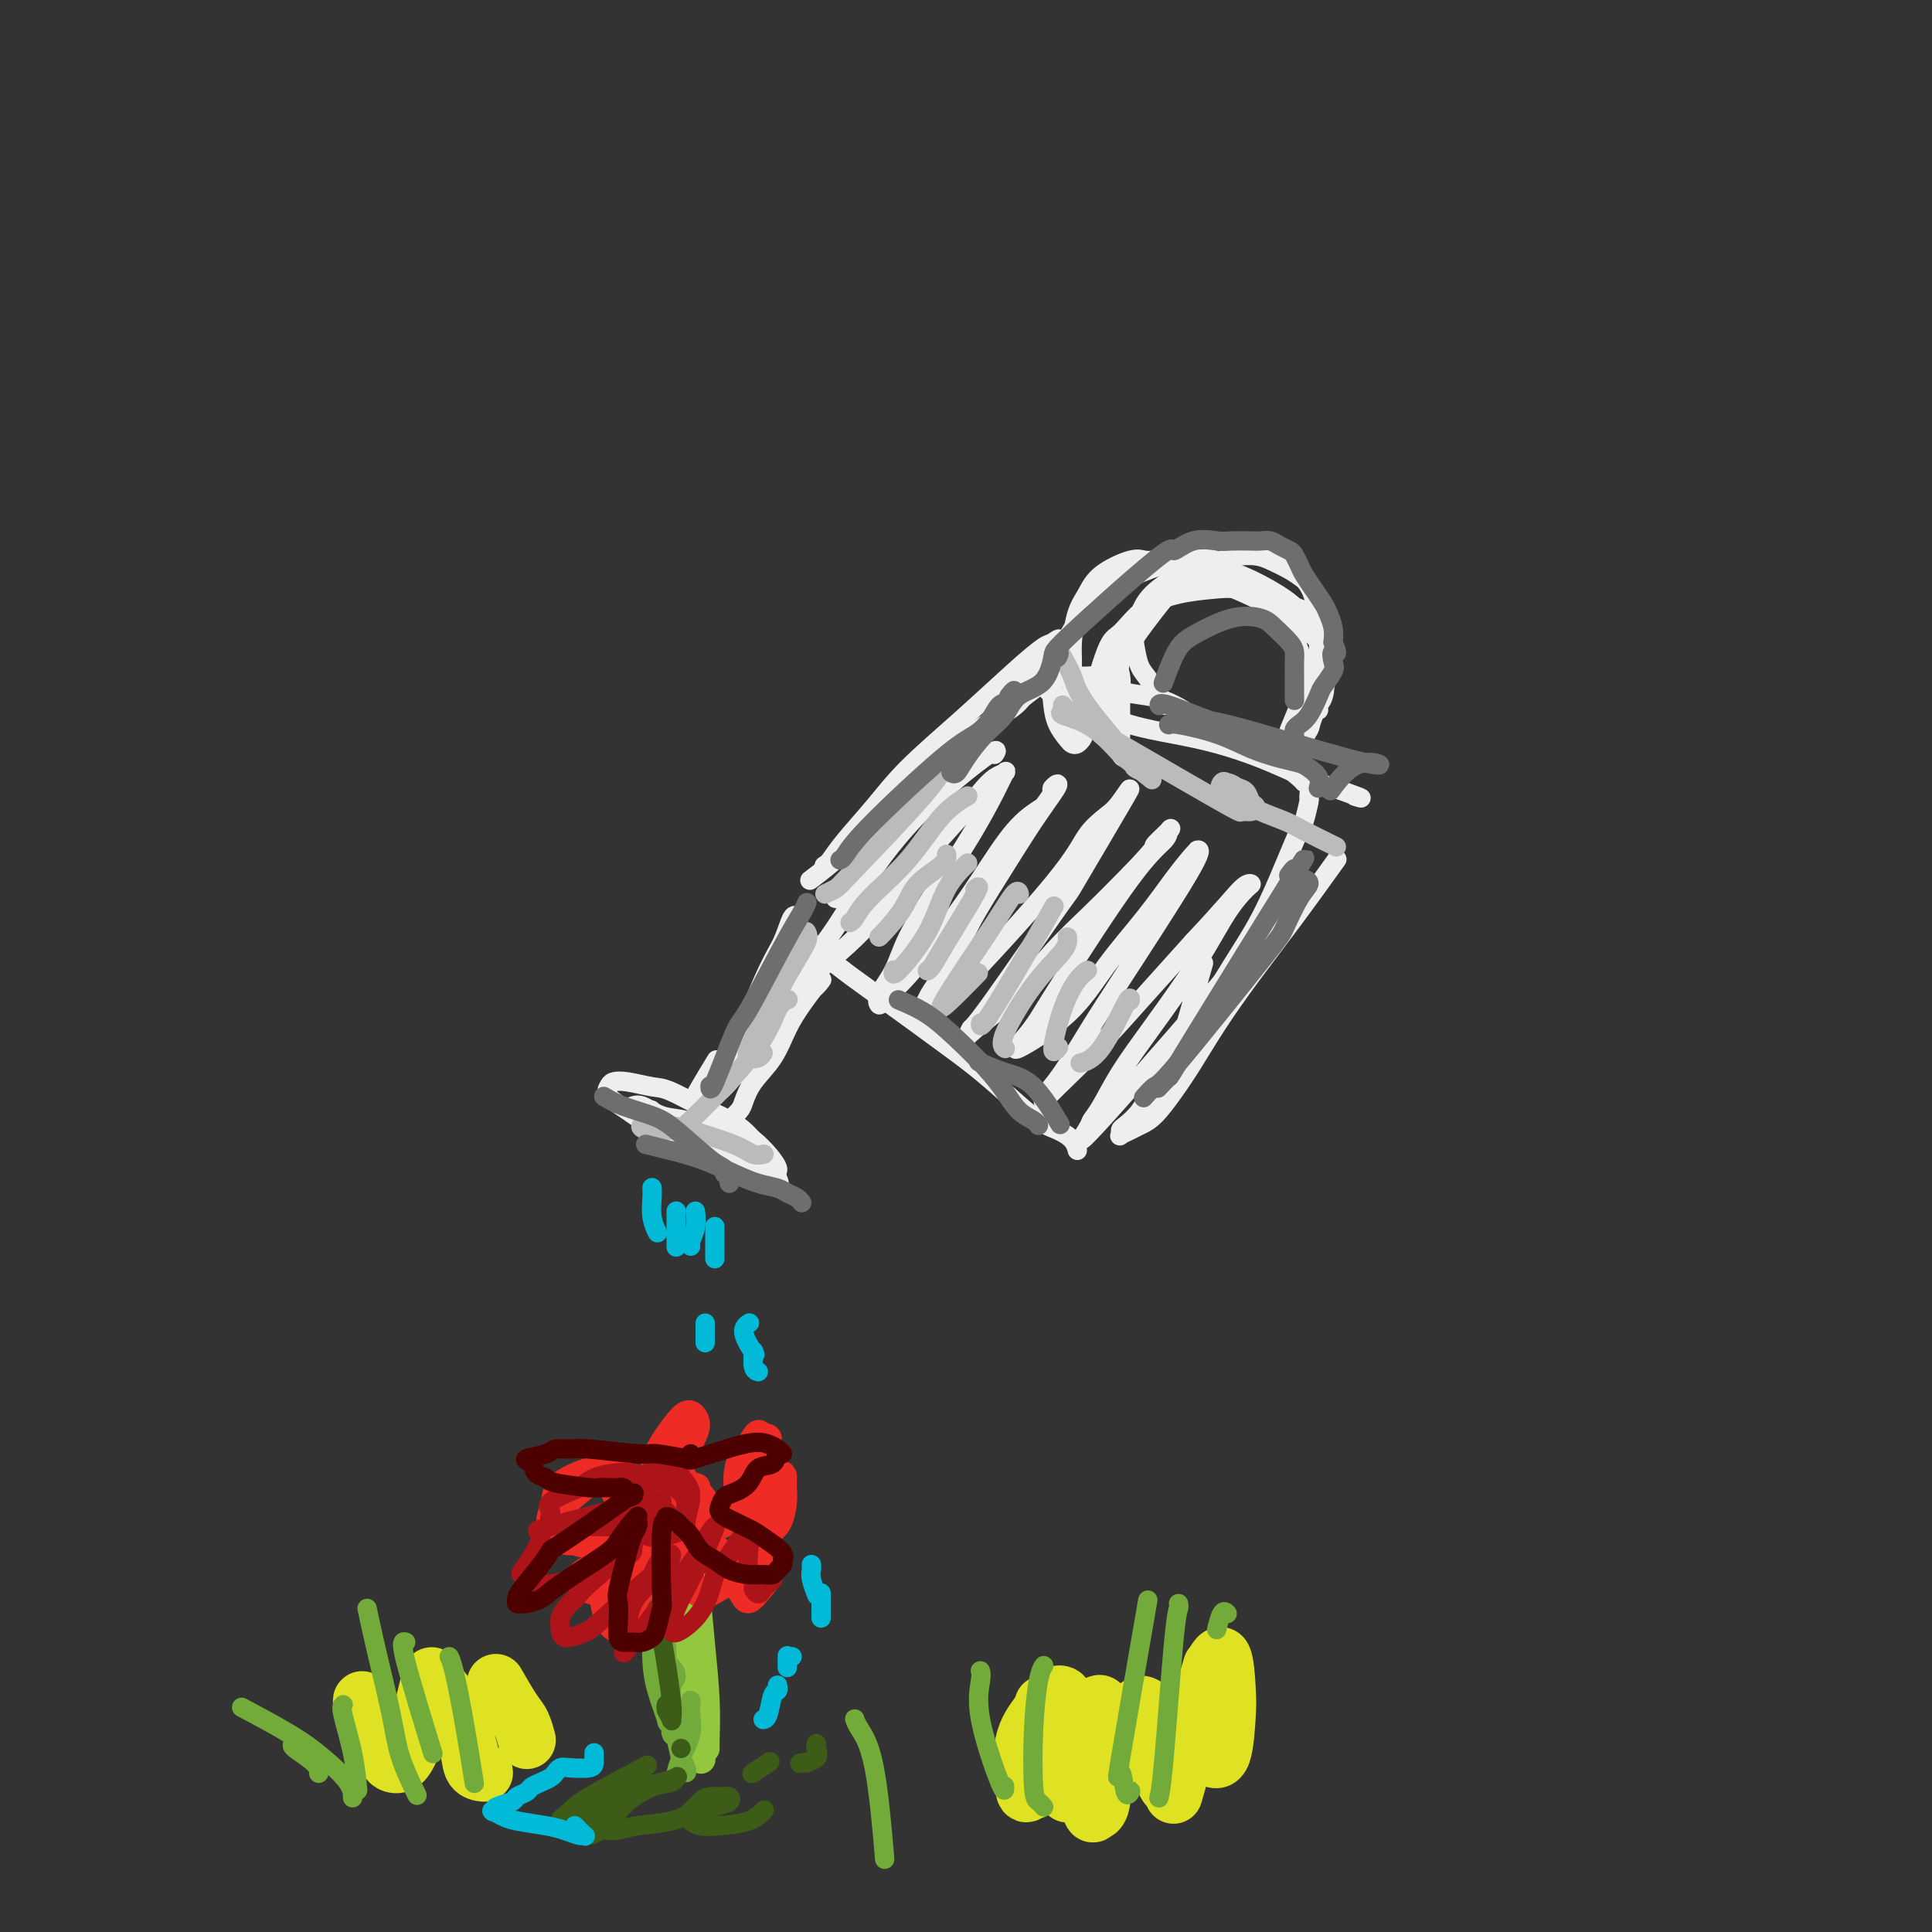 <svg viewBox='0 0 400 400' version='1.1' xmlns='http://www.w3.org/2000/svg' xmlns:xlink='http://www.w3.org/1999/xlink'><rect x="0" y="0" width="400" height="400" fill="#333333" stroke="none"/><g fill='none' stroke='rgb(238,238,238)' stroke-width='4' stroke-linecap='round' stroke-linejoin='round'><path d='M164,192c-0.009,0.124 -0.017,0.247 0,0c0.017,-0.247 0.060,-0.865 1,0c0.940,0.865 2.777,3.213 6,6c3.223,2.787 7.832,6.014 12,9c4.168,2.986 7.896,5.731 11,8c3.104,2.269 5.584,4.064 8,6c2.416,1.936 4.766,4.015 7,6c2.234,1.985 4.350,3.877 6,5c1.650,1.123 2.834,1.476 4,2c1.166,0.524 2.314,1.218 3,2c0.686,0.782 0.910,1.652 1,2c0.090,0.348 0.045,0.174 0,0'/><path d='M168,182c-0.002,0.001 -0.004,0.003 0,0c0.004,-0.003 0.013,-0.010 0,0c-0.013,0.010 -0.048,0.036 0,0c0.048,-0.036 0.181,-0.135 0,0c-0.181,0.135 -0.674,0.504 0,0c0.674,-0.504 2.517,-1.881 5,-4c2.483,-2.119 5.606,-4.979 9,-8c3.394,-3.021 7.059,-6.201 10,-9c2.941,-2.799 5.157,-5.217 7,-7c1.843,-1.783 3.313,-2.932 5,-4c1.687,-1.068 3.590,-2.055 5,-3c1.410,-0.945 2.325,-1.847 3,-3c0.675,-1.153 1.108,-2.557 1,-3c-0.108,-0.443 -0.758,0.077 -1,0c-0.242,-0.077 -0.077,-0.749 0,-1c0.077,-0.251 0.065,-0.079 0,0c-0.065,0.079 -0.184,0.067 0,0c0.184,-0.067 0.670,-0.187 1,0c0.330,0.187 0.504,0.682 1,1c0.496,0.318 1.315,0.459 2,1c0.685,0.541 1.236,1.482 2,2c0.764,0.518 1.740,0.613 3,1c1.260,0.387 2.803,1.065 5,2c2.197,0.935 5.048,2.127 8,3c2.952,0.873 6.004,1.427 9,2c2.996,0.573 5.937,1.164 9,2c3.063,0.836 6.248,1.917 9,3c2.752,1.083 5.072,2.166 7,3c1.928,0.834 3.464,1.417 5,2'/><path d='M273,162c11.111,3.933 8.889,3.267 8,3c-0.889,-0.267 -0.444,-0.133 0,0'/><path d='M276,179c0.681,-0.948 1.361,-1.897 0,0c-1.361,1.897 -4.765,6.638 -8,11c-3.235,4.362 -6.301,8.345 -9,12c-2.699,3.655 -5.031,6.982 -7,10c-1.969,3.018 -3.577,5.726 -5,8c-1.423,2.274 -2.662,4.116 -4,6c-1.338,1.884 -2.775,3.812 -4,5c-1.225,1.188 -2.238,1.635 -3,2c-0.762,0.365 -1.275,0.646 -2,1c-0.725,0.354 -1.663,0.781 -2,1c-0.337,0.219 -0.073,0.231 0,0c0.073,-0.231 -0.046,-0.706 0,-1c0.046,-0.294 0.257,-0.409 1,-1c0.743,-0.591 2.017,-1.659 3,-3c0.983,-1.341 1.675,-2.955 3,-5c1.325,-2.045 3.281,-4.523 5,-7c1.719,-2.477 3.199,-4.955 5,-8c1.801,-3.045 3.921,-6.658 6,-10c2.079,-3.342 4.116,-6.413 6,-10c1.884,-3.587 3.615,-7.692 5,-11c1.385,-3.308 2.425,-5.821 3,-7c0.575,-1.179 0.686,-1.023 1,-2c0.314,-0.977 0.830,-3.086 1,-4c0.170,-0.914 -0.007,-0.635 0,-1c0.007,-0.365 0.198,-1.376 0,-2c-0.198,-0.624 -0.784,-0.860 -1,-1c-0.216,-0.140 -0.062,-0.183 -1,-1c-0.938,-0.817 -2.969,-2.409 -5,-4'/><path d='M264,157c-1.558,-1.289 -1.954,-1.510 -3,-2c-1.046,-0.490 -2.744,-1.247 -4,-2c-1.256,-0.753 -2.072,-1.501 -3,-2c-0.928,-0.499 -1.968,-0.750 -3,-1c-1.032,-0.250 -2.054,-0.500 -3,-1c-0.946,-0.500 -1.814,-1.251 -3,-2c-1.186,-0.749 -2.688,-1.497 -4,-2c-1.312,-0.503 -2.434,-0.762 -4,-1c-1.566,-0.238 -3.576,-0.456 -5,-1c-1.424,-0.544 -2.264,-1.413 -3,-2c-0.736,-0.587 -1.369,-0.891 -2,-1c-0.631,-0.109 -1.259,-0.025 -2,0c-0.741,0.025 -1.594,-0.011 -2,0c-0.406,0.011 -0.364,0.069 -1,0c-0.636,-0.069 -1.948,-0.265 -3,0c-1.052,0.265 -1.842,0.991 -2,1c-0.158,0.009 0.318,-0.700 -2,1c-2.318,1.700 -7.430,5.810 -9,7c-1.570,1.190 0.404,-0.539 -2,2c-2.404,2.539 -9.184,9.346 -13,13c-3.816,3.654 -4.669,4.156 -6,6c-1.331,1.844 -3.140,5.030 -5,8c-1.860,2.970 -3.770,5.723 -5,7c-1.230,1.277 -1.780,1.079 -2,1c-0.220,-0.079 -0.110,-0.040 0,0'/><path d='M241,146c0.005,0.001 0.010,0.001 0,0c-0.010,-0.001 -0.034,-0.004 0,0c0.034,0.004 0.125,0.016 0,0c-0.125,-0.016 -0.465,-0.059 -1,-1c-0.535,-0.941 -1.264,-2.779 -2,-4c-0.736,-1.221 -1.481,-1.825 -2,-3c-0.519,-1.175 -0.814,-2.920 -1,-4c-0.186,-1.080 -0.263,-1.494 0,-3c0.263,-1.506 0.866,-4.103 2,-6c1.134,-1.897 2.800,-3.092 4,-4c1.200,-0.908 1.934,-1.527 3,-2c1.066,-0.473 2.463,-0.799 4,-1c1.537,-0.201 3.215,-0.277 5,0c1.785,0.277 3.676,0.908 6,2c2.324,1.092 5.081,2.646 7,4c1.919,1.354 2.999,2.508 4,4c1.001,1.492 1.922,3.323 3,5c1.078,1.677 2.311,3.199 2,6c-0.311,2.801 -2.168,6.880 -3,9c-0.832,2.120 -0.640,2.281 -1,3c-0.360,0.719 -1.272,1.997 -2,3c-0.728,1.003 -1.273,1.732 -2,2c-0.727,0.268 -1.636,0.077 -2,0c-0.364,-0.077 -0.182,-0.038 0,0'/><path d='M165,190c0.070,0.124 0.139,0.248 0,0c-0.139,-0.248 -0.488,-0.867 -1,0c-0.512,0.867 -1.189,3.221 -2,5c-0.811,1.779 -1.758,2.982 -4,8c-2.242,5.018 -5.781,13.852 -8,18c-2.219,4.148 -3.120,3.612 -4,4c-0.880,0.388 -1.741,1.702 -2,2c-0.259,0.298 0.084,-0.420 1,-2c0.916,-1.580 2.405,-4.023 3,-5c0.595,-0.977 0.298,-0.489 0,0'/><path d='M166,201c-0.057,-0.075 -0.114,-0.150 0,0c0.114,0.150 0.397,0.526 0,1c-0.397,0.474 -1.476,1.047 -3,3c-1.524,1.953 -3.492,5.285 -5,8c-1.508,2.715 -2.556,4.813 -4,7c-1.444,2.187 -3.283,4.461 -5,6c-1.717,1.539 -3.314,2.341 -4,3c-0.686,0.659 -0.463,1.176 -1,2c-0.537,0.824 -1.833,1.956 1,-1c2.833,-2.956 9.796,-10.001 13,-13c3.204,-2.999 2.649,-1.953 3,-3c0.351,-1.047 1.609,-4.189 3,-6c1.391,-1.811 2.914,-2.292 4,-3c1.086,-0.708 1.736,-1.644 2,-2c0.264,-0.356 0.144,-0.133 0,0c-0.144,0.133 -0.311,0.177 -1,1c-0.689,0.823 -1.901,2.427 -3,4c-1.099,1.573 -2.086,3.117 -3,5c-0.914,1.883 -1.755,4.106 -3,6c-1.245,1.894 -2.894,3.460 -4,5c-1.106,1.540 -1.669,3.053 -2,4c-0.331,0.947 -0.429,1.326 -1,2c-0.571,0.674 -1.615,1.643 -2,2c-0.385,0.357 -0.110,0.102 0,0c0.110,-0.102 0.055,-0.051 0,0'/><path d='M135,230c-0.147,-0.168 -0.293,-0.336 0,0c0.293,0.336 1.026,1.175 2,2c0.974,0.825 2.188,1.637 6,4c3.812,2.363 10.220,6.278 13,8c2.780,1.722 1.931,1.253 2,1c0.069,-0.253 1.056,-0.289 2,0c0.944,0.289 1.843,0.901 1,-1c-0.843,-1.901 -3.429,-6.317 -6,-9c-2.571,-2.683 -5.126,-3.634 -8,-5c-2.874,-1.366 -6.065,-3.148 -8,-4c-1.935,-0.852 -2.612,-0.773 -4,-1c-1.388,-0.227 -3.485,-0.760 -5,-1c-1.515,-0.240 -2.446,-0.186 -3,0c-0.554,0.186 -0.729,0.505 -1,1c-0.271,0.495 -0.636,1.167 0,2c0.636,0.833 2.274,1.825 4,3c1.726,1.175 3.542,2.531 6,4c2.458,1.469 5.559,3.050 8,4c2.441,0.950 4.221,1.268 6,2c1.779,0.732 3.556,1.879 5,2c1.444,0.121 2.555,-0.782 3,-1c0.445,-0.218 0.222,0.251 0,0c-0.222,-0.251 -0.444,-1.221 -1,-2c-0.556,-0.779 -1.444,-1.365 -3,-2c-1.556,-0.635 -3.778,-1.317 -6,-2'/><path d='M148,235c-2.659,-1.580 -4.306,-2.529 -6,-3c-1.694,-0.471 -3.434,-0.465 -5,-1c-1.566,-0.535 -2.957,-1.610 -4,-2c-1.043,-0.390 -1.737,-0.096 -2,0c-0.263,0.096 -0.094,-0.006 0,0c0.094,0.006 0.112,0.119 1,1c0.888,0.881 2.646,2.529 5,4c2.354,1.471 5.306,2.765 8,4c2.694,1.235 5.132,2.410 7,3c1.868,0.590 3.166,0.597 5,1c1.834,0.403 4.204,1.204 4,0c-0.204,-1.204 -2.983,-4.414 -5,-6c-2.017,-1.586 -3.273,-1.549 -5,-2c-1.727,-0.451 -3.927,-1.391 -5,-2c-1.073,-0.609 -1.021,-0.888 -1,-1c0.021,-0.112 0.010,-0.056 0,0'/><path d='M206,156c-0.112,0.166 -0.223,0.332 0,0c0.223,-0.332 0.782,-1.163 -1,0c-1.782,1.163 -5.903,4.318 -10,8c-4.097,3.682 -8.171,7.890 -12,13c-3.829,5.110 -7.415,11.120 -10,15c-2.585,3.880 -4.170,5.629 -5,7c-0.830,1.371 -0.907,2.366 -1,3c-0.093,0.634 -0.203,0.909 1,0c1.203,-0.909 3.718,-3.002 6,-5c2.282,-1.998 4.330,-3.901 7,-7c2.670,-3.099 5.963,-7.394 9,-11c3.037,-3.606 5.820,-6.524 8,-9c2.180,-2.476 3.757,-4.512 5,-6c1.243,-1.488 2.152,-2.430 3,-3c0.848,-0.570 1.636,-0.768 2,-1c0.364,-0.232 0.305,-0.497 0,0c-0.305,0.497 -0.857,1.755 -2,4c-1.143,2.245 -2.878,5.476 -5,9c-2.122,3.524 -4.632,7.341 -7,11c-2.368,3.659 -4.596,7.162 -6,10c-1.404,2.838 -1.986,5.012 -3,7c-1.014,1.988 -2.461,3.788 -3,5c-0.539,1.212 -0.170,1.834 0,2c0.170,0.166 0.140,-0.125 1,-1c0.860,-0.875 2.609,-2.334 5,-5c2.391,-2.666 5.424,-6.539 8,-10c2.576,-3.461 4.693,-6.509 7,-10c2.307,-3.491 4.802,-7.426 7,-10c2.198,-2.574 4.099,-3.787 6,-5'/><path d='M216,167c4.744,-6.322 2.604,-4.627 2,-4c-0.604,0.627 0.328,0.186 0,1c-0.328,0.814 -1.915,2.885 -4,6c-2.085,3.115 -4.667,7.276 -7,11c-2.333,3.724 -4.417,7.013 -6,10c-1.583,2.987 -2.667,5.672 -4,8c-1.333,2.328 -2.916,4.298 -4,6c-1.084,1.702 -1.668,3.136 -2,4c-0.332,0.864 -0.410,1.159 0,1c0.410,-0.159 1.310,-0.770 2,-1c0.690,-0.230 1.169,-0.078 6,-5c4.831,-4.922 14.012,-14.919 19,-21c4.988,-6.081 5.783,-8.246 7,-10c1.217,-1.754 2.857,-3.098 4,-4c1.143,-0.902 1.788,-1.362 3,-3c1.212,-1.638 2.991,-4.455 1,-1c-1.991,3.455 -7.751,13.180 -10,17c-2.249,3.820 -0.986,1.733 -4,6c-3.014,4.267 -10.304,14.887 -14,20c-3.696,5.113 -3.798,4.719 -4,5c-0.202,0.281 -0.503,1.239 -1,2c-0.497,0.761 -1.189,1.326 -1,1c0.189,-0.326 1.258,-1.543 3,-3c1.742,-1.457 4.158,-3.153 7,-6c2.842,-2.847 6.111,-6.843 9,-10c2.889,-3.157 5.397,-5.473 8,-8c2.603,-2.527 5.302,-5.263 8,-8'/><path d='M234,181c6.365,-6.597 4.778,-5.589 5,-6c0.222,-0.411 2.253,-2.242 3,-3c0.747,-0.758 0.209,-0.444 0,0c-0.209,0.444 -0.088,1.017 -1,2c-0.912,0.983 -2.855,2.377 -7,8c-4.145,5.623 -10.491,15.474 -14,21c-3.509,5.526 -4.182,6.727 -5,8c-0.818,1.273 -1.781,2.619 -3,4c-1.219,1.381 -2.693,2.797 -1,2c1.693,-0.797 6.555,-3.807 10,-7c3.445,-3.193 5.473,-6.568 8,-10c2.527,-3.432 5.551,-6.919 8,-10c2.449,-3.081 4.321,-5.755 6,-8c1.679,-2.245 3.163,-4.062 4,-5c0.837,-0.938 1.026,-0.996 1,-1c-0.026,-0.004 -0.268,0.046 0,0c0.268,-0.046 1.046,-0.189 -2,5c-3.046,5.189 -9.917,15.710 -14,22c-4.083,6.290 -5.379,8.349 -7,11c-1.621,2.651 -3.567,5.896 -5,8c-1.433,2.104 -2.352,3.068 -3,4c-0.648,0.932 -1.026,1.831 -1,2c0.026,0.169 0.457,-0.394 1,-1c0.543,-0.606 1.197,-1.255 3,-3c1.803,-1.745 4.755,-4.585 8,-8c3.245,-3.415 6.784,-7.404 10,-11c3.216,-3.596 6.108,-6.798 9,-10'/><path d='M247,195c6.781,-7.224 8.734,-9.783 10,-11c1.266,-1.217 1.846,-1.092 2,-1c0.154,0.092 -0.118,0.150 -1,1c-0.882,0.850 -2.375,2.493 -4,5c-1.625,2.507 -3.381,5.880 -6,10c-2.619,4.120 -6.099,8.987 -9,13c-2.901,4.013 -5.221,7.172 -7,10c-1.779,2.828 -3.016,5.326 -4,7c-0.984,1.674 -1.714,2.525 -2,3c-0.286,0.475 -0.127,0.576 -1,2c-0.873,1.424 -2.779,4.172 2,-1c4.779,-5.172 16.241,-18.265 22,-25c5.759,-6.735 5.815,-7.111 7,-9c1.185,-1.889 3.500,-5.291 5,-7c1.500,-1.709 2.187,-1.727 3,-2c0.813,-0.273 1.752,-0.802 2,-1c0.248,-0.198 -0.197,-0.065 -1,1c-0.803,1.065 -1.965,3.062 -4,6c-2.035,2.938 -4.943,6.815 -7,10c-2.057,3.185 -3.264,5.676 -5,8c-1.736,2.324 -4.001,4.480 -5,6c-0.999,1.520 -0.733,2.403 -1,3c-0.267,0.597 -1.066,0.909 -1,0c0.066,-0.909 0.997,-3.037 2,-6c1.003,-2.963 2.078,-6.759 3,-10c0.922,-3.241 1.692,-5.926 2,-7c0.308,-1.074 0.154,-0.537 0,0'/><path d='M233,157c-0.031,-0.010 -0.061,-0.021 0,0c0.061,0.021 0.214,0.073 0,0c-0.214,-0.073 -0.793,-0.273 -1,-1c-0.207,-0.727 -0.041,-1.982 0,-4c0.041,-2.018 -0.042,-4.799 0,-7c0.042,-2.201 0.209,-3.823 0,-5c-0.209,-1.177 -0.795,-1.911 1,-5c1.795,-3.089 5.971,-8.534 8,-11c2.029,-2.466 1.910,-1.952 3,-2c1.090,-0.048 3.388,-0.659 5,-1c1.612,-0.341 2.539,-0.411 4,0c1.461,0.411 3.457,1.303 5,2c1.543,0.697 2.635,1.200 4,2c1.365,0.800 3.005,1.895 4,3c0.995,1.105 1.346,2.218 2,4c0.654,1.782 1.612,4.234 2,6c0.388,1.766 0.205,2.848 0,4c-0.205,1.152 -0.434,2.376 -1,4c-0.566,1.624 -1.470,3.649 -2,5c-0.530,1.351 -0.686,2.028 -1,3c-0.314,0.972 -0.787,2.239 -1,3c-0.213,0.761 -0.168,1.016 0,1c0.168,-0.016 0.457,-0.303 1,-1c0.543,-0.697 1.338,-1.803 2,-3c0.662,-1.197 1.189,-2.485 2,-4c0.811,-1.515 1.905,-3.258 3,-5'/><path d='M273,145c1.552,-2.651 1.431,-3.278 1,-6c-0.431,-2.722 -1.172,-7.539 -2,-10c-0.828,-2.461 -1.741,-2.566 -3,-3c-1.259,-0.434 -2.863,-1.196 -5,-2c-2.137,-0.804 -4.806,-1.651 -7,-2c-2.194,-0.349 -3.912,-0.199 -6,0c-2.088,0.199 -4.545,0.447 -7,1c-2.455,0.553 -4.909,1.412 -7,3c-2.091,1.588 -3.819,3.904 -5,5c-1.181,1.096 -1.815,0.971 -3,4c-1.185,3.029 -2.921,9.212 -3,12c-0.079,2.788 1.498,2.182 2,2c0.502,-0.182 -0.072,0.059 0,0c0.072,-0.059 0.791,-0.420 1,-1c0.209,-0.580 -0.091,-1.379 0,-2c0.091,-0.621 0.575,-1.064 1,-2c0.425,-0.936 0.793,-2.366 1,-4c0.207,-1.634 0.255,-3.474 1,-5c0.745,-1.526 2.188,-2.739 3,-4c0.812,-1.261 0.994,-2.568 2,-4c1.006,-1.432 2.835,-2.987 4,-4c1.165,-1.013 1.665,-1.485 3,-2c1.335,-0.515 3.505,-1.074 5,-2c1.495,-0.926 2.315,-2.218 4,-3c1.685,-0.782 4.235,-1.055 6,-1c1.765,0.055 2.744,0.438 4,1c1.256,0.562 2.787,1.303 4,2c1.213,0.697 2.106,1.348 3,2'/><path d='M270,120c2.319,2.514 2.618,6.298 3,9c0.382,2.702 0.849,4.322 1,6c0.151,1.678 -0.013,3.414 0,5c0.013,1.586 0.203,3.022 0,4c-0.203,0.978 -0.799,1.496 -1,2c-0.201,0.504 -0.006,0.992 0,1c0.006,0.008 -0.175,-0.466 0,-1c0.175,-0.534 0.707,-1.130 1,-2c0.293,-0.870 0.347,-2.014 0,-4c-0.347,-1.986 -1.097,-4.814 -1,-6c0.097,-1.186 1.039,-0.729 -3,-4c-4.039,-3.271 -13.058,-10.268 -17,-13c-3.942,-2.732 -2.807,-1.199 -3,-1c-0.193,0.199 -1.716,-0.937 -6,0c-4.284,0.937 -11.331,3.948 -15,6c-3.669,2.052 -3.962,3.147 -5,5c-1.038,1.853 -2.821,4.465 -4,7c-1.179,2.535 -1.753,4.994 -2,7c-0.247,2.006 -0.169,3.557 0,5c0.169,1.443 0.427,2.776 1,4c0.573,1.224 1.462,2.340 2,3c0.538,0.660 0.727,0.865 1,1c0.273,0.135 0.630,0.201 1,0c0.370,-0.201 0.754,-0.670 1,-1c0.246,-0.330 0.356,-0.523 0,-2c-0.356,-1.477 -1.178,-4.239 -2,-7'/><path d='M222,144c-0.300,-2.532 -0.050,-4.361 0,-6c0.050,-1.639 -0.100,-3.088 0,-5c0.100,-1.912 0.449,-4.288 1,-6c0.551,-1.712 1.304,-2.760 2,-4c0.696,-1.240 1.336,-2.672 3,-4c1.664,-1.328 4.353,-2.552 6,-3c1.647,-0.448 2.251,-0.121 3,0c0.749,0.121 1.643,0.034 2,0c0.357,-0.034 0.179,-0.017 0,0'/><path d='M186,168c-0.118,0.132 -0.235,0.263 -1,1c-0.765,0.737 -2.177,2.078 -3,3c-0.823,0.922 -1.056,1.424 -1,2c0.056,0.576 0.400,1.226 1,1c0.600,-0.226 1.455,-1.329 3,-3c1.545,-1.671 3.778,-3.910 6,-6c2.222,-2.090 4.431,-4.031 7,-7c2.569,-2.969 5.497,-6.967 8,-10c2.503,-3.033 4.580,-5.103 7,-8c2.420,-2.897 5.184,-6.621 6,-8c0.816,-1.379 -0.318,-0.412 -1,0c-0.682,0.412 -0.914,0.271 -2,1c-1.086,0.729 -3.025,2.330 -6,5c-2.975,2.670 -6.986,6.411 -11,10c-4.014,3.589 -8.031,7.028 -11,10c-2.969,2.972 -4.890,5.478 -7,8c-2.110,2.522 -4.410,5.060 -6,7c-1.590,1.940 -2.469,3.281 -3,4c-0.531,0.719 -0.712,0.817 -1,1c-0.288,0.183 -0.683,0.452 0,0c0.683,-0.452 2.443,-1.626 4,-3c1.557,-1.374 2.912,-2.950 5,-5c2.088,-2.050 4.910,-4.574 8,-7c3.090,-2.426 6.447,-4.753 9,-7c2.553,-2.247 4.303,-4.413 6,-6c1.697,-1.587 3.342,-2.596 4,-3c0.658,-0.404 0.329,-0.202 0,0'/></g>
<g fill='none' stroke='rgb(222,226,34)' stroke-width='12' stroke-linecap='round' stroke-linejoin='round'><path d='M75,354c-0.000,0.005 -0.001,0.011 0,0c0.001,-0.011 0.003,-0.037 0,0c-0.003,0.037 -0.012,0.137 0,0c0.012,-0.137 0.044,-0.510 0,-1c-0.044,-0.490 -0.162,-1.095 0,-1c0.162,0.095 0.606,0.890 1,2c0.394,1.110 0.738,2.534 1,4c0.262,1.466 0.440,2.974 1,4c0.560,1.026 1.500,1.570 2,2c0.500,0.430 0.558,0.745 1,1c0.442,0.255 1.268,0.451 2,0c0.732,-0.451 1.369,-1.549 2,-3c0.631,-1.451 1.257,-3.253 2,-6c0.743,-2.747 1.604,-6.437 2,-8c0.396,-1.563 0.329,-0.997 1,0c0.671,0.997 2.082,2.425 3,4c0.918,1.575 1.343,3.298 2,5c0.657,1.702 1.547,3.384 2,5c0.453,1.616 0.468,3.166 1,4c0.532,0.834 1.581,0.953 2,1c0.419,0.047 0.210,0.024 0,0'/><path d='M216,353c-0.006,0.031 -0.013,0.062 0,0c0.013,-0.062 0.044,-0.216 0,0c-0.044,0.216 -0.164,0.803 -1,2c-0.836,1.197 -2.389,3.004 -3,6c-0.611,2.996 -0.280,7.182 0,9c0.280,1.818 0.510,1.270 1,1c0.490,-0.270 1.241,-0.262 2,-1c0.759,-0.738 1.528,-2.222 2,-4c0.472,-1.778 0.647,-3.849 1,-6c0.353,-2.151 0.883,-4.382 1,-6c0.117,-1.618 -0.179,-2.625 0,-3c0.179,-0.375 0.833,-0.120 1,0c0.167,0.120 -0.151,0.106 0,1c0.151,0.894 0.773,2.697 1,5c0.227,2.303 0.059,5.107 0,7c-0.059,1.893 -0.009,2.876 0,4c0.009,1.124 -0.022,2.390 0,3c0.022,0.610 0.099,0.563 0,0c-0.099,-0.563 -0.374,-1.643 0,-3c0.374,-1.357 1.395,-2.992 2,-5c0.605,-2.008 0.793,-4.388 1,-6c0.207,-1.612 0.435,-2.457 1,-3c0.565,-0.543 1.469,-0.786 2,-1c0.531,-0.214 0.689,-0.400 1,0c0.311,0.400 0.774,1.386 1,3c0.226,1.614 0.215,3.858 0,6c-0.215,2.142 -0.633,4.184 -1,6c-0.367,1.816 -0.684,3.408 -1,5'/><path d='M227,373c-0.426,3.525 -0.991,2.339 -1,2c-0.009,-0.339 0.537,0.170 1,0c0.463,-0.170 0.844,-1.020 1,-2c0.156,-0.980 0.087,-2.089 1,-5c0.913,-2.911 2.808,-7.625 4,-10c1.192,-2.375 1.681,-2.412 2,-3c0.319,-0.588 0.467,-1.728 1,-2c0.533,-0.272 1.452,0.323 2,1c0.548,0.677 0.726,1.437 1,3c0.274,1.563 0.646,3.930 1,6c0.354,2.070 0.691,3.844 1,5c0.309,1.156 0.589,1.694 1,2c0.411,0.306 0.954,0.380 1,1c0.046,0.620 -0.404,1.787 1,-3c1.404,-4.787 4.664,-15.528 6,-20c1.336,-4.472 0.749,-2.675 1,-3c0.251,-0.325 1.342,-2.770 2,-2c0.658,0.770 0.883,4.756 1,7c0.117,2.244 0.124,2.746 0,5c-0.124,2.254 -0.380,6.261 -1,8c-0.620,1.739 -1.606,1.211 -2,1c-0.394,-0.211 -0.197,-0.106 0,0'/><path d='M109,360c-0.021,-0.077 -0.041,-0.155 0,0c0.041,0.155 0.144,0.541 0,0c-0.144,-0.541 -0.533,-2.011 -1,-3c-0.467,-0.989 -1.010,-1.497 -2,-3c-0.990,-1.503 -2.426,-4.001 -3,-5c-0.574,-0.999 -0.287,-0.500 0,0'/></g>
<g fill='none' stroke='rgb(147,200,62)' stroke-width='6' stroke-linecap='round' stroke-linejoin='round'><path d='M138,325c0.016,-0.227 0.031,-0.454 0,0c-0.031,0.454 -0.110,1.589 0,1c0.110,-0.589 0.408,-2.904 1,3c0.592,5.904 1.478,20.026 2,27c0.522,6.974 0.679,6.801 1,7c0.321,0.199 0.806,0.771 1,1c0.194,0.229 0.097,0.114 0,0'/><path d='M144,328c-0.006,-0.037 -0.012,-0.075 0,0c0.012,0.075 0.042,0.261 0,0c-0.042,-0.261 -0.155,-0.970 0,1c0.155,1.970 0.577,6.619 1,11c0.423,4.381 0.845,8.494 1,12c0.155,3.506 0.042,6.405 0,8c-0.042,1.595 -0.012,1.884 0,2c0.012,0.116 0.006,0.058 0,0'/><path d='M140,329c-0.020,0.032 -0.040,0.064 0,0c0.040,-0.064 0.140,-0.224 0,0c-0.140,0.224 -0.521,0.834 0,4c0.521,3.166 1.944,8.890 3,15c1.056,6.110 1.746,12.607 2,15c0.254,2.393 0.073,0.684 0,0c-0.073,-0.684 -0.036,-0.342 0,0'/></g>
<g fill='none' stroke='rgb(238,43,36)' stroke-width='6' stroke-linecap='round' stroke-linejoin='round'><path d='M144,308c-0.002,0.001 -0.004,0.001 0,0c0.004,-0.001 0.015,-0.005 0,0c-0.015,0.005 -0.055,0.018 0,0c0.055,-0.018 0.204,-0.066 0,0c-0.204,0.066 -0.762,0.247 -1,0c-0.238,-0.247 -0.158,-0.921 -3,-1c-2.842,-0.079 -8.607,0.438 -11,1c-2.393,0.562 -1.413,1.171 -1,2c0.413,0.829 0.260,1.879 1,3c0.740,1.121 2.373,2.312 4,3c1.627,0.688 3.247,0.872 5,1c1.753,0.128 3.640,0.200 5,0c1.360,-0.200 2.192,-0.674 3,-1c0.808,-0.326 1.592,-0.506 2,-1c0.408,-0.494 0.441,-1.304 0,-2c-0.441,-0.696 -1.354,-1.278 -2,-2c-0.646,-0.722 -1.024,-1.583 -2,-2c-0.976,-0.417 -2.549,-0.389 -4,0c-1.451,0.389 -2.778,1.140 -4,2c-1.222,0.860 -2.337,1.829 -3,3c-0.663,1.171 -0.873,2.544 -1,4c-0.127,1.456 -0.172,2.994 0,4c0.172,1.006 0.562,1.481 1,2c0.438,0.519 0.926,1.083 2,1c1.074,-0.083 2.734,-0.813 4,-2c1.266,-1.187 2.138,-2.832 3,-4c0.862,-1.168 1.716,-1.859 2,-3c0.284,-1.141 -0.000,-2.730 0,-4c0.000,-1.270 0.286,-2.220 0,-3c-0.286,-0.780 -1.143,-1.390 -2,-2'/><path d='M142,307c-0.744,-1.553 -1.605,-0.935 -4,1c-2.395,1.935 -6.324,5.189 -8,7c-1.676,1.811 -1.098,2.180 -1,3c0.098,0.820 -0.285,2.093 0,3c0.285,0.907 1.236,1.450 2,2c0.764,0.550 1.339,1.106 2,1c0.661,-0.106 1.408,-0.875 2,-2c0.592,-1.125 1.029,-2.607 1,-4c-0.029,-1.393 -0.526,-2.696 -1,-4c-0.474,-1.304 -0.926,-2.608 -2,-4c-1.074,-1.392 -2.770,-2.872 -4,-4c-1.230,-1.128 -1.993,-1.906 -4,-1c-2.007,0.906 -5.259,3.495 -7,5c-1.741,1.505 -1.971,1.926 -2,3c-0.029,1.074 0.144,2.800 0,4c-0.144,1.200 -0.606,1.875 2,2c2.606,0.125 8.281,-0.298 11,-1c2.719,-0.702 2.481,-1.683 2,-4c-0.481,-2.317 -1.205,-5.971 -2,-8c-0.795,-2.029 -1.661,-2.433 -4,-2c-2.339,0.433 -6.152,1.702 -8,3c-1.848,1.298 -1.733,2.626 -2,4c-0.267,1.374 -0.918,2.793 -1,4c-0.082,1.207 0.405,2.202 2,3c1.595,0.798 4.297,1.399 7,2'/><path d='M123,320c3.108,0.214 6.378,-1.752 9,-4c2.622,-2.248 4.595,-4.778 6,-7c1.405,-2.222 2.242,-4.136 3,-6c0.758,-1.864 1.437,-3.678 2,-5c0.563,-1.322 1.009,-2.150 1,-3c-0.009,-0.850 -0.474,-1.720 -1,-2c-0.526,-0.280 -1.113,0.030 -2,1c-0.887,0.970 -2.072,2.600 -3,4c-0.928,1.400 -1.598,2.571 -2,4c-0.402,1.429 -0.537,3.116 0,5c0.537,1.884 1.745,3.964 3,5c1.255,1.036 2.558,1.028 4,2c1.442,0.972 3.022,2.924 6,0c2.978,-2.924 7.355,-10.724 9,-14c1.645,-3.276 0.559,-2.026 0,-2c-0.559,0.026 -0.592,-1.171 -1,-1c-0.408,0.171 -1.193,1.709 -2,3c-0.807,1.291 -1.636,2.336 -2,4c-0.364,1.664 -0.264,3.946 0,6c0.264,2.054 0.690,3.881 1,5c0.310,1.119 0.504,1.531 1,2c0.496,0.469 1.296,0.995 2,1c0.704,0.005 1.313,-0.513 2,-1c0.687,-0.487 1.452,-0.945 2,-2c0.548,-1.055 0.878,-2.707 1,-4c0.122,-1.293 0.035,-2.227 0,-3c-0.035,-0.773 -0.017,-1.387 0,-2'/><path d='M162,306c0.070,-1.255 -0.255,0.108 -1,1c-0.745,0.892 -1.909,1.313 -3,3c-1.091,1.687 -2.108,4.639 -3,7c-0.892,2.361 -1.659,4.130 -2,6c-0.341,1.870 -0.256,3.842 0,5c0.256,1.158 0.682,1.504 1,2c0.318,0.496 0.528,1.143 1,1c0.472,-0.143 1.204,-1.077 2,-2c0.796,-0.923 1.655,-1.837 2,-3c0.345,-1.163 0.178,-2.576 0,-4c-0.178,-1.424 -0.365,-2.858 -1,-4c-0.635,-1.142 -1.717,-1.993 -2,-3c-0.283,-1.007 0.233,-2.170 -3,-1c-3.233,1.170 -10.214,4.673 -13,6c-2.786,1.327 -1.378,0.480 0,2c1.378,1.520 2.727,5.408 4,7c1.273,1.592 2.471,0.888 4,0c1.529,-0.888 3.391,-1.959 4,-3c0.609,-1.041 -0.034,-2.053 -1,-3c-0.966,-0.947 -2.257,-1.828 -4,-3c-1.743,-1.172 -3.940,-2.636 -6,-3c-2.060,-0.364 -3.983,0.372 -6,1c-2.017,0.628 -4.128,1.148 -6,2c-1.872,0.852 -3.504,2.037 -4,5c-0.496,2.963 0.144,7.704 1,10c0.856,2.296 1.928,2.148 3,2'/><path d='M129,337c1.215,1.476 2.254,-0.835 3,-2c0.746,-1.165 1.200,-1.186 1,-2c-0.200,-0.814 -1.054,-2.423 -2,-4c-0.946,-1.577 -1.984,-3.123 -3,-4c-1.016,-0.877 -2.009,-1.086 -3,-1c-0.991,0.086 -1.978,0.468 -3,1c-1.022,0.532 -2.078,1.215 -2,2c0.078,0.785 1.290,1.673 2,2c0.710,0.327 0.917,0.093 1,0c0.083,-0.093 0.041,-0.047 0,0'/></g>
<g fill='none' stroke='rgb(115,171,58)' stroke-width='4' stroke-linecap='round' stroke-linejoin='round'><path d='M71,353c0.053,-0.040 0.105,-0.080 0,0c-0.105,0.080 -0.368,0.279 0,2c0.368,1.721 1.368,4.963 2,8c0.632,3.037 0.895,5.868 1,7c0.105,1.132 0.053,0.566 0,0'/><path d='M76,333c0.542,2.549 1.085,5.097 2,9c0.915,3.903 2.204,9.159 3,13c0.796,3.841 1.099,6.265 2,9c0.901,2.735 2.400,5.781 3,7c0.600,1.219 0.300,0.609 0,0'/><path d='M84,340c-0.556,-0.200 -1.111,-0.400 0,4c1.111,4.400 3.889,13.400 5,17c1.111,3.600 0.556,1.800 0,0'/><path d='M93,343c0.256,0.494 0.512,0.988 1,3c0.488,2.012 1.208,5.542 2,10c0.792,4.458 1.655,9.845 2,12c0.345,2.155 0.173,1.077 0,0'/><path d='M51,354c-0.845,-0.449 -1.691,-0.897 0,0c1.691,0.897 5.917,3.141 9,5c3.083,1.859 5.022,3.333 7,5c1.978,1.667 3.994,3.526 5,5c1.006,1.474 1.002,2.564 1,3c-0.002,0.436 -0.001,0.218 0,0'/><path d='M61,361c-0.423,0.143 -0.845,0.286 0,1c0.845,0.714 2.958,2.000 4,3c1.042,1.000 1.012,1.714 1,2c-0.012,0.286 -0.006,0.143 0,0'/><path d='M203,346c-0.002,-0.006 -0.004,-0.013 0,0c0.004,0.013 0.015,0.044 0,0c-0.015,-0.044 -0.057,-0.163 0,0c0.057,0.163 0.211,0.607 0,2c-0.211,1.393 -0.789,3.734 0,8c0.789,4.266 2.943,10.456 4,13c1.057,2.544 1.016,1.441 1,1c-0.016,-0.441 -0.008,-0.221 0,0'/><path d='M216,345c0.085,-0.128 0.169,-0.256 0,0c-0.169,0.256 -0.592,0.895 -1,3c-0.408,2.105 -0.803,5.674 -1,10c-0.197,4.326 -0.197,9.407 0,12c0.197,2.593 0.592,2.698 1,3c0.408,0.302 0.831,0.801 1,1c0.169,0.199 0.085,0.100 0,0'/><path d='M237,335c0.560,-3.226 1.121,-6.451 0,0c-1.121,6.451 -3.922,22.579 -5,29c-1.078,6.421 -0.433,3.133 0,3c0.433,-0.133 0.655,2.887 1,4c0.345,1.113 0.813,0.318 1,0c0.187,-0.318 0.094,-0.159 0,0'/><path d='M244,332c0.061,0.293 0.121,0.587 0,1c-0.121,0.413 -0.424,0.946 -1,7c-0.576,6.054 -1.424,17.630 -2,24c-0.576,6.370 -0.879,7.534 -1,8c-0.121,0.466 -0.061,0.233 0,0'/><path d='M254,334c-0.022,-0.024 -0.045,-0.048 0,0c0.045,0.048 0.156,0.167 0,0c-0.156,-0.167 -0.581,-0.622 -1,0c-0.419,0.622 -0.834,2.321 -1,3c-0.166,0.679 -0.083,0.340 0,0'/><path d='M177,356c-0.003,-0.009 -0.005,-0.017 0,0c0.005,0.017 0.019,0.060 0,0c-0.019,-0.060 -0.071,-0.223 0,0c0.071,0.223 0.267,0.833 1,2c0.733,1.167 2.005,2.891 3,8c0.995,5.109 1.713,13.603 2,17c0.287,3.397 0.144,1.699 0,0'/><path d='M135,338c-0.004,0.002 -0.007,0.005 0,0c0.007,-0.005 0.026,-0.017 0,1c-0.026,1.017 -0.097,3.062 0,5c0.097,1.938 0.362,3.767 1,6c0.638,2.233 1.649,4.870 2,6c0.351,1.130 0.040,0.754 0,0c-0.040,-0.754 0.189,-1.887 0,-4c-0.189,-2.113 -0.798,-5.208 -1,-7c-0.202,-1.792 0.001,-2.283 0,-3c-0.001,-0.717 -0.207,-1.662 0,-2c0.207,-0.338 0.827,-0.070 1,1c0.173,1.070 -0.101,2.940 0,5c0.101,2.060 0.577,4.309 1,6c0.423,1.691 0.793,2.823 1,4c0.207,1.177 0.250,2.400 0,3c-0.250,0.600 -0.794,0.576 -1,0c-0.206,-0.576 -0.073,-1.703 0,-3c0.073,-1.297 0.086,-2.762 0,-4c-0.086,-1.238 -0.272,-2.247 0,-3c0.272,-0.753 1.000,-1.249 1,-2c-0.000,-0.751 -0.729,-1.756 -1,-2c-0.271,-0.244 -0.083,0.275 0,1c0.083,0.725 0.061,1.657 0,3c-0.061,1.343 -0.160,3.098 0,5c0.160,1.902 0.580,3.951 1,6'/><path d='M140,360c0.943,4.207 0.802,3.725 1,4c0.198,0.275 0.735,1.308 1,2c0.265,0.692 0.257,1.044 0,1c-0.257,-0.044 -0.762,-0.486 -1,-2c-0.238,-1.514 -0.207,-4.102 0,-6c0.207,-1.898 0.591,-3.106 1,-4c0.409,-0.894 0.843,-1.472 1,-2c0.157,-0.528 0.035,-1.005 0,-1c-0.035,0.005 0.015,0.492 0,1c-0.015,0.508 -0.095,1.037 0,2c0.095,0.963 0.366,2.361 0,4c-0.366,1.639 -1.368,3.518 -2,5c-0.632,1.482 -0.895,2.566 -1,3c-0.105,0.434 -0.053,0.217 0,0'/></g>
<g fill='none' stroke='rgb(61,92,24)' stroke-width='4' stroke-linecap='round' stroke-linejoin='round'><path d='M136,333c0.001,-0.004 0.002,-0.008 0,0c-0.002,0.008 -0.007,0.030 0,0c0.007,-0.030 0.026,-0.110 0,0c-0.026,0.110 -0.097,0.409 0,1c0.097,0.591 0.362,1.472 1,5c0.638,3.528 1.649,9.702 2,13c0.351,3.298 0.042,3.721 0,4c-0.042,0.279 0.185,0.415 0,0c-0.185,-0.415 -0.781,-1.381 -1,-2c-0.219,-0.619 -0.063,-0.891 0,-1c0.063,-0.109 0.031,-0.054 0,0'/><path d='M138,353c0.000,0.000 0.000,0.000 0,0c0.000,-0.000 0.000,-0.001 0,0c0.000,0.001 0.000,0.004 0,0c0.000,-0.004 0.000,-0.015 0,0c0.000,0.015 0.000,0.057 0,0c0.000,-0.057 0.000,-0.211 0,0c-0.000,0.211 0.000,0.788 0,1c0.000,0.212 0.000,0.061 0,0c0.000,-0.061 0.000,-0.030 0,0'/><path d='M141,362c0.000,0.000 0.000,0.000 0,0c0.000,0.000 0.000,0.000 0,0c0.000,0.000 0.000,0.000 0,0c0.000,-0.000 -0.000,0.000 0,0c0.000,0.000 0.000,0.000 0,0c0.000,0.000 0.000,0.000 0,0'/><path d='M133,366c-0.000,0.000 -0.000,0.000 0,0c0.000,-0.000 0.001,-0.000 0,0c-0.001,0.000 -0.003,0.002 0,0c0.003,-0.002 0.011,-0.006 0,0c-0.011,0.006 -0.041,0.022 0,0c0.041,-0.022 0.153,-0.081 0,0c-0.153,0.081 -0.573,0.302 0,0c0.573,-0.302 2.138,-1.127 0,0c-2.138,1.127 -7.978,4.206 -11,6c-3.022,1.794 -3.225,2.303 -4,3c-0.775,0.697 -2.123,1.581 -2,2c0.123,0.419 1.716,0.372 3,0c1.284,-0.372 2.261,-1.070 4,-2c1.739,-0.930 4.242,-2.092 6,-3c1.758,-0.908 2.771,-1.560 4,-2c1.229,-0.440 2.672,-0.666 4,-1c1.328,-0.334 2.539,-0.774 3,-1c0.461,-0.226 0.172,-0.237 0,0c-0.172,0.237 -0.225,0.721 -1,1c-0.775,0.279 -2.271,0.351 -4,1c-1.729,0.649 -3.690,1.875 -5,3c-1.310,1.125 -1.968,2.149 -3,3c-1.032,0.851 -2.438,1.529 -3,2c-0.562,0.471 -0.281,0.736 0,1'/><path d='M124,379c-2.602,1.688 -1.106,0.407 0,0c1.106,-0.407 1.821,0.060 3,0c1.179,-0.060 2.821,-0.646 5,-1c2.179,-0.354 4.896,-0.477 7,-1c2.104,-0.523 3.596,-1.446 5,-2c1.404,-0.554 2.720,-0.737 4,-1c1.280,-0.263 2.523,-0.604 3,-1c0.477,-0.396 0.188,-0.845 0,-1c-0.188,-0.155 -0.275,-0.014 -1,0c-0.725,0.014 -2.087,-0.099 -3,0c-0.913,0.099 -1.378,0.408 -2,1c-0.622,0.592 -1.400,1.465 -2,2c-0.600,0.535 -1.020,0.730 -1,1c0.020,0.270 0.482,0.615 1,1c0.518,0.385 1.092,0.810 2,1c0.908,0.190 2.151,0.144 4,0c1.849,-0.144 4.306,-0.385 6,-1c1.694,-0.615 2.627,-1.604 3,-2c0.373,-0.396 0.187,-0.198 0,0'/><path d='M156,367c-0.024,0.016 -0.048,0.032 0,0c0.048,-0.032 0.167,-0.112 0,0c-0.167,0.112 -0.622,0.415 0,0c0.622,-0.415 2.321,-1.547 3,-2c0.679,-0.453 0.340,-0.226 0,0'/><path d='M169,361c-0.089,0.226 -0.179,0.452 0,1c0.179,0.548 0.625,1.417 0,2c-0.625,0.583 -2.321,0.881 -3,1c-0.679,0.119 -0.339,0.060 0,0'/><path d='M167,365c0.000,0.000 0.000,0.000 0,0c0.000,0.000 0.000,0.000 0,0c0.000,0.000 0.000,0.000 0,0c0.000,0.000 0.000,0.000 0,0'/></g>
<g fill='none' stroke='rgb(173,20,25)' stroke-width='4' stroke-linecap='round' stroke-linejoin='round'><path d='M132,306c0.229,0.656 0.458,1.312 1,2c0.542,0.688 1.397,1.408 3,3c1.603,1.592 3.955,4.055 5,5c1.045,0.945 0.783,0.373 1,-1c0.217,-1.373 0.913,-3.547 1,-5c0.087,-1.453 -0.435,-2.184 -1,-3c-0.565,-0.816 -1.174,-1.717 -2,-2c-0.826,-0.283 -1.869,0.052 -3,0c-1.131,-0.052 -2.351,-0.490 -3,0c-0.649,0.490 -0.726,1.908 -1,3c-0.274,1.092 -0.747,1.858 -1,3c-0.253,1.142 -0.288,2.659 0,4c0.288,1.341 0.900,2.507 2,3c1.100,0.493 2.687,0.312 4,0c1.313,-0.312 2.350,-0.755 3,-1c0.650,-0.245 0.911,-0.293 1,-1c0.089,-0.707 0.005,-2.073 0,-3c-0.005,-0.927 0.067,-1.415 0,-2c-0.067,-0.585 -0.275,-1.268 -1,-2c-0.725,-0.732 -1.969,-1.515 -3,-2c-1.031,-0.485 -1.851,-0.674 -3,-1c-1.149,-0.326 -2.628,-0.788 -4,-1c-1.372,-0.212 -2.639,-0.172 -4,0c-1.361,0.172 -2.818,0.478 -4,1c-1.182,0.522 -2.091,1.261 -3,2'/><path d='M120,308c-2.453,1.050 -5.085,2.176 -6,3c-0.915,0.824 -0.114,1.346 0,2c0.114,0.654 -0.460,1.440 0,2c0.460,0.560 1.955,0.894 3,1c1.045,0.106 1.639,-0.015 4,0c2.361,0.015 6.487,0.167 9,0c2.513,-0.167 3.412,-0.653 4,-1c0.588,-0.347 0.865,-0.554 1,-1c0.135,-0.446 0.128,-1.132 1,-2c0.872,-0.868 2.625,-1.918 -2,-1c-4.625,0.918 -15.626,3.804 -20,5c-4.374,1.196 -2.121,0.703 -2,2c0.121,1.297 -1.890,4.384 -3,6c-1.110,1.616 -1.319,1.762 -1,2c0.319,0.238 1.166,0.569 2,1c0.834,0.431 1.656,0.964 3,1c1.344,0.036 3.212,-0.424 5,-1c1.788,-0.576 3.498,-1.268 5,-2c1.502,-0.732 2.797,-1.504 4,-2c1.203,-0.496 2.313,-0.716 3,-1c0.687,-0.284 0.949,-0.631 1,-1c0.051,-0.369 -0.110,-0.759 0,-1c0.110,-0.241 0.491,-0.334 -1,1c-1.491,1.334 -4.855,4.095 -7,6c-2.145,1.905 -3.073,2.952 -4,4'/><path d='M119,331c-2.380,2.213 -2.831,3.244 -3,4c-0.169,0.756 -0.057,1.236 0,2c0.057,0.764 0.060,1.810 1,2c0.940,0.190 2.816,-0.478 4,-1c1.184,-0.522 1.674,-0.897 4,-3c2.326,-2.103 6.487,-5.932 9,-8c2.513,-2.068 3.376,-2.374 4,-3c0.624,-0.626 1.008,-1.573 1,-2c-0.008,-0.427 -0.409,-0.336 -1,0c-0.591,0.336 -1.371,0.916 -2,2c-0.629,1.084 -1.107,2.674 -2,4c-0.893,1.326 -2.201,2.390 -3,4c-0.799,1.610 -1.089,3.767 -1,5c0.089,1.233 0.558,1.541 0,3c-0.558,1.459 -2.145,4.069 1,0c3.145,-4.069 11.020,-14.818 14,-19c2.980,-4.182 1.065,-1.799 1,-2c-0.065,-0.201 1.719,-2.986 2,-3c0.281,-0.014 -0.943,2.744 -2,5c-1.057,2.256 -1.949,4.011 -3,6c-1.051,1.989 -2.262,4.211 -3,6c-0.738,1.789 -1.004,3.145 -1,4c0.004,0.855 0.280,1.209 1,1c0.720,-0.209 1.886,-0.979 3,-2c1.114,-1.021 2.175,-2.292 3,-4c0.825,-1.708 1.412,-3.854 2,-6'/><path d='M148,326c1.962,-2.445 2.368,-3.057 3,-4c0.632,-0.943 1.489,-2.216 2,-3c0.511,-0.784 0.677,-1.079 1,-1c0.323,0.079 0.804,0.531 1,1c0.196,0.469 0.108,0.953 0,2c-0.108,1.047 -0.236,2.656 0,4c0.236,1.344 0.837,2.424 1,3c0.163,0.576 -0.110,0.648 0,1c0.110,0.352 0.604,0.984 1,1c0.396,0.016 0.694,-0.583 1,-1c0.306,-0.417 0.621,-0.651 1,-1c0.379,-0.349 0.823,-0.814 1,-1c0.177,-0.186 0.089,-0.093 0,0'/></g>
<g fill='none' stroke='rgb(78,0,0)' stroke-width='4' stroke-linecap='round' stroke-linejoin='round'><path d='M143,302c-0.056,-0.033 -0.112,-0.065 0,0c0.112,0.065 0.393,0.228 -1,0c-1.393,-0.228 -4.461,-0.846 -6,-1c-1.539,-0.154 -1.550,0.158 -4,0c-2.450,-0.158 -7.338,-0.785 -10,-1c-2.662,-0.215 -3.099,-0.017 -4,0c-0.901,0.017 -2.268,-0.146 -3,0c-0.732,0.146 -0.830,0.603 -2,1c-1.170,0.397 -3.413,0.736 -4,1c-0.587,0.264 0.480,0.453 1,1c0.520,0.547 0.492,1.453 1,2c0.508,0.547 1.554,0.735 2,1c0.446,0.265 0.294,0.607 2,1c1.706,0.393 5.269,0.837 7,1c1.731,0.163 1.630,0.047 2,0c0.370,-0.047 1.213,-0.023 2,0c0.787,0.023 1.520,0.045 2,0c0.480,-0.045 0.709,-0.156 1,0c0.291,0.156 0.646,0.578 1,1'/><path d='M130,309c2.333,0.533 0.667,0.867 0,1c-0.667,0.133 -0.333,0.067 0,0'/><path d='M130,310c-0.372,0.261 -0.745,0.521 0,0c0.745,-0.521 2.606,-1.825 0,0c-2.606,1.825 -9.679,6.779 -13,9c-3.321,2.221 -2.891,1.709 -3,2c-0.109,0.291 -0.758,1.384 -2,3c-1.242,1.616 -3.078,3.754 -4,5c-0.922,1.246 -0.931,1.600 -1,2c-0.069,0.400 -0.198,0.848 0,1c0.198,0.152 0.722,0.010 1,0c0.278,-0.010 0.310,0.113 1,0c0.690,-0.113 2.037,-0.461 3,-1c0.963,-0.539 1.540,-1.269 4,-3c2.460,-1.731 6.803,-4.465 9,-6c2.197,-1.535 2.249,-1.872 3,-3c0.751,-1.128 2.202,-3.046 3,-4c0.798,-0.954 0.943,-0.944 1,-1c0.057,-0.056 0.026,-0.178 0,0c-0.026,0.178 -0.048,0.656 0,1c0.048,0.344 0.167,0.554 0,1c-0.167,0.446 -0.619,1.127 -1,2c-0.381,0.873 -0.690,1.936 -1,3'/><path d='M130,321c-0.607,2.611 -1.625,6.139 -2,8c-0.375,1.861 -0.109,2.053 0,3c0.109,0.947 0.059,2.647 0,4c-0.059,1.353 -0.128,2.360 0,3c0.128,0.640 0.454,0.914 1,1c0.546,0.086 1.313,-0.017 2,0c0.687,0.017 1.295,0.153 2,0c0.705,-0.153 1.508,-0.596 2,-1c0.492,-0.404 0.672,-0.769 1,-2c0.328,-1.231 0.804,-3.329 1,-4c0.196,-0.671 0.112,0.086 0,-3c-0.112,-3.086 -0.252,-10.015 0,-13c0.252,-2.985 0.897,-2.024 1,-2c0.103,0.024 -0.335,-0.888 0,-1c0.335,-0.112 1.444,0.574 2,1c0.556,0.426 0.560,0.590 1,1c0.440,0.410 1.318,1.066 2,2c0.682,0.934 1.169,2.145 2,3c0.831,0.855 2.005,1.354 3,2c0.995,0.646 1.810,1.438 3,2c1.190,0.562 2.753,0.894 4,1c1.247,0.106 2.177,-0.013 3,0c0.823,0.013 1.540,0.158 2,0c0.460,-0.158 0.662,-0.619 1,-1c0.338,-0.381 0.811,-0.680 1,-1c0.189,-0.320 0.095,-0.660 0,-1'/><path d='M162,323c1.178,-1.107 -1.375,-2.874 -3,-4c-1.625,-1.126 -2.320,-1.611 -3,-2c-0.680,-0.389 -1.346,-0.680 -2,-1c-0.654,-0.320 -1.297,-0.667 -2,-1c-0.703,-0.333 -1.466,-0.652 -2,-1c-0.534,-0.348 -0.841,-0.725 -1,-1c-0.159,-0.275 -0.171,-0.449 0,-1c0.171,-0.551 0.526,-1.480 1,-2c0.474,-0.520 1.068,-0.630 2,-1c0.932,-0.370 2.202,-0.998 3,-2c0.798,-1.002 1.126,-2.377 2,-3c0.874,-0.623 2.296,-0.496 3,-1c0.704,-0.504 0.691,-1.641 1,-2c0.309,-0.359 0.940,0.059 1,0c0.060,-0.059 -0.449,-0.594 -1,-1c-0.551,-0.406 -1.142,-0.682 -2,-1c-0.858,-0.318 -1.981,-0.677 -5,0c-3.019,0.677 -7.933,2.391 -10,3c-2.067,0.609 -1.286,0.112 -1,0c0.286,-0.112 0.077,0.162 0,0c-0.077,-0.162 -0.022,-0.761 0,-1c0.022,-0.239 0.011,-0.120 0,0'/></g>
<g fill='none' stroke='rgb(186,187,187)' stroke-width='4' stroke-linecap='round' stroke-linejoin='round'><path d='M202,152c0.012,-0.026 0.024,-0.053 0,0c-0.024,0.053 -0.085,0.185 -1,1c-0.915,0.815 -2.683,2.313 -4,4c-1.317,1.687 -2.182,3.563 -6,8c-3.818,4.438 -10.591,11.437 -14,15c-3.409,3.563 -3.456,3.690 -4,4c-0.544,0.310 -1.584,0.803 -2,1c-0.416,0.197 -0.208,0.099 0,0'/><path d='M200,165c0.030,-0.017 0.059,-0.034 0,0c-0.059,0.034 -0.208,0.119 0,0c0.208,-0.119 0.771,-0.442 0,0c-0.771,0.442 -2.876,1.649 -5,4c-2.124,2.351 -4.268,5.845 -7,9c-2.732,3.155 -6.052,5.969 -8,8c-1.948,2.031 -2.525,3.278 -3,4c-0.475,0.722 -0.850,0.921 -1,1c-0.150,0.079 -0.075,0.040 0,0'/><path d='M196,177c0.006,0.036 0.012,0.073 0,0c-0.012,-0.073 -0.042,-0.254 0,0c0.042,0.254 0.155,0.944 -1,2c-1.155,1.056 -3.577,2.479 -5,4c-1.423,1.521 -1.845,3.140 -3,5c-1.155,1.860 -3.042,3.962 -4,5c-0.958,1.038 -0.988,1.011 -1,1c-0.012,-0.011 -0.006,-0.005 0,0'/><path d='M200,179c0.027,-0.026 0.054,-0.051 0,0c-0.054,0.051 -0.190,0.180 0,0c0.190,-0.180 0.706,-0.669 0,0c-0.706,0.669 -2.634,2.494 -4,5c-1.366,2.506 -2.170,5.692 -4,9c-1.830,3.308 -4.685,6.737 -6,8c-1.315,1.263 -1.090,0.361 -1,0c0.090,-0.361 0.045,-0.180 0,0'/><path d='M202,184c0.043,-0.041 0.086,-0.081 0,0c-0.086,0.081 -0.300,0.285 0,0c0.300,-0.285 1.113,-1.057 0,1c-1.113,2.057 -4.154,6.943 -6,10c-1.846,3.057 -2.497,4.285 -3,5c-0.503,0.715 -0.858,0.919 -1,1c-0.142,0.081 -0.071,0.041 0,0'/><path d='M211,185c-0.008,-0.034 -0.016,-0.068 0,0c0.016,0.068 0.055,0.237 0,0c-0.055,-0.237 -0.205,-0.879 -1,0c-0.795,0.879 -2.237,3.278 -4,6c-1.763,2.722 -3.848,5.765 -6,9c-2.152,3.235 -4.371,6.661 -5,8c-0.629,1.339 0.331,0.591 2,-1c1.669,-1.591 4.048,-4.026 5,-5c0.952,-0.974 0.476,-0.487 0,0'/><path d='M218,188c0.196,-0.354 0.392,-0.708 0,0c-0.392,0.708 -1.373,2.477 -4,7c-2.627,4.523 -6.900,11.800 -9,15c-2.100,3.200 -2.027,2.323 -2,2c0.027,-0.323 0.008,-0.092 0,0c-0.008,0.092 -0.004,0.046 0,0'/><path d='M221,194c0.075,0.754 0.150,1.509 -1,3c-1.150,1.491 -3.525,3.719 -6,7c-2.475,3.281 -5.051,7.614 -6,10c-0.949,2.386 -0.271,2.825 0,3c0.271,0.175 0.136,0.088 0,0'/><path d='M225,201c-0.041,0.029 -0.082,0.059 0,0c0.082,-0.059 0.289,-0.205 0,0c-0.289,0.205 -1.072,0.762 -2,2c-0.928,1.238 -2.001,3.157 -3,6c-0.999,2.843 -1.923,6.612 -2,8c-0.077,1.388 0.692,0.397 1,0c0.308,-0.397 0.154,-0.198 0,0'/><path d='M234,207c-0.006,0.136 -0.013,0.271 0,0c0.013,-0.271 0.045,-0.949 -1,1c-1.045,1.949 -3.166,6.525 -5,9c-1.834,2.475 -3.381,2.850 -4,3c-0.619,0.150 -0.309,0.075 0,0'/><path d='M167,193c-0.068,-0.111 -0.135,-0.222 0,0c0.135,0.222 0.474,0.779 0,2c-0.474,1.221 -1.759,3.108 -4,7c-2.241,3.892 -5.438,9.789 -7,13c-1.563,3.211 -1.491,3.737 -1,4c0.491,0.263 1.401,0.263 2,0c0.599,-0.263 0.885,-0.789 1,-1c0.115,-0.211 0.057,-0.105 0,0'/><path d='M163,207c0.012,-0.004 0.024,-0.008 0,0c-0.024,0.008 -0.083,0.026 0,0c0.083,-0.026 0.308,-0.098 0,0c-0.308,0.098 -1.149,0.366 -2,2c-0.851,1.634 -1.712,4.635 -5,9c-3.288,4.365 -9.005,10.094 -12,13c-2.995,2.906 -3.270,2.989 -4,3c-0.730,0.011 -1.916,-0.048 -3,0c-1.084,0.048 -2.068,0.204 -3,0c-0.932,-0.204 -1.813,-0.769 -1,-1c0.813,-0.231 3.322,-0.129 5,0c1.678,0.129 2.527,0.283 5,1c2.473,0.717 6.570,1.996 9,3c2.430,1.004 3.193,1.732 4,2c0.807,0.268 1.659,0.077 2,0c0.341,-0.077 0.170,-0.038 0,0'/><path d='M220,136c-0.014,-0.025 -0.028,-0.050 0,0c0.028,0.050 0.099,0.174 0,0c-0.099,-0.174 -0.368,-0.646 0,0c0.368,0.646 1.373,2.411 2,4c0.627,1.589 0.874,3.003 3,6c2.126,2.997 6.129,7.577 8,10c1.871,2.423 1.609,2.689 2,3c0.391,0.311 1.436,0.668 2,1c0.564,0.332 0.649,0.640 1,1c0.351,0.360 0.969,0.773 0,0c-0.969,-0.773 -3.524,-2.732 -5,-4c-1.476,-1.268 -1.874,-1.846 -3,-3c-1.126,-1.154 -2.981,-2.882 -5,-4c-2.019,-1.118 -4.203,-1.624 -5,-2c-0.797,-0.376 -0.206,-0.623 0,-1c0.206,-0.377 0.029,-0.885 0,-1c-0.029,-0.115 0.092,0.161 1,1c0.908,0.839 2.603,2.240 2,2c-0.603,-0.240 -3.506,-2.120 2,1c5.506,3.120 19.420,11.240 26,15c6.580,3.760 5.828,3.158 6,3c0.172,-0.158 1.270,0.126 2,0c0.730,-0.126 1.093,-0.663 1,-1c-0.093,-0.337 -0.640,-0.475 -1,-1c-0.360,-0.525 -0.531,-1.436 -1,-2c-0.469,-0.564 -1.234,-0.782 -2,-1'/><path d='M256,163c-1.025,-0.820 -1.588,-0.869 -2,-1c-0.412,-0.131 -0.672,-0.344 -1,0c-0.328,0.344 -0.724,1.246 0,2c0.724,0.754 2.566,1.362 4,2c1.434,0.638 2.459,1.306 4,2c1.541,0.694 3.599,1.413 5,2c1.401,0.587 2.147,1.043 4,2c1.853,0.957 4.815,2.416 6,3c1.185,0.584 0.592,0.292 0,0'/></g>
<g fill='none' stroke='rgb(109,110,112)' stroke-width='4' stroke-linecap='round' stroke-linejoin='round'><path d='M186,207c2.011,0.851 4.022,1.702 6,3c1.978,1.298 3.924,3.044 6,5c2.076,1.956 4.283,4.121 6,6c1.717,1.879 2.943,3.470 4,5c1.057,1.530 1.943,2.998 3,4c1.057,1.002 2.283,1.537 3,2c0.717,0.463 0.924,0.856 1,1c0.076,0.144 0.022,0.041 0,0c-0.022,-0.041 -0.011,-0.021 0,0'/><path d='M203,220c-0.030,-0.014 -0.061,-0.027 0,0c0.061,0.027 0.213,0.096 0,0c-0.213,-0.096 -0.792,-0.357 0,0c0.792,0.357 2.955,1.333 5,2c2.045,0.667 3.974,1.026 6,3c2.026,1.974 4.150,5.564 5,7c0.850,1.436 0.425,0.718 0,0'/><path d='M174,178c-0.070,0.035 -0.139,0.071 0,0c0.139,-0.071 0.488,-0.248 1,-1c0.512,-0.752 1.187,-2.079 5,-6c3.813,-3.921 10.765,-10.435 15,-14c4.235,-3.565 5.752,-4.179 7,-5c1.248,-0.821 2.226,-1.848 3,-3c0.774,-1.152 1.346,-2.427 2,-3c0.654,-0.573 1.392,-0.442 2,-1c0.608,-0.558 1.087,-1.804 1,-2c-0.087,-0.196 -0.739,0.658 -1,1c-0.261,0.342 -0.130,0.171 0,0'/><path d='M197,160c-0.077,-0.057 -0.155,-0.114 0,0c0.155,0.114 0.542,0.399 1,0c0.458,-0.399 0.987,-1.483 2,-3c1.013,-1.517 2.510,-3.469 4,-5c1.490,-1.531 2.974,-2.642 4,-4c1.026,-1.358 1.595,-2.962 3,-4c1.405,-1.038 3.648,-1.510 5,-3c1.352,-1.490 1.815,-3.997 2,-5c0.185,-1.003 0.093,-0.501 0,0'/><path d='M219,136c0.002,-0.003 0.003,-0.006 0,0c-0.003,0.006 -0.011,0.020 0,0c0.011,-0.020 0.039,-0.075 0,0c-0.039,0.075 -0.147,0.278 0,0c0.147,-0.278 0.547,-1.038 0,-1c-0.547,0.038 -2.043,0.876 2,-3c4.043,-3.876 13.623,-12.464 18,-16c4.377,-3.536 3.550,-2.019 4,-2c0.450,0.019 2.175,-1.459 4,-2c1.825,-0.541 3.749,-0.146 5,0c1.251,0.146 1.829,0.042 3,0c1.171,-0.042 2.933,-0.022 4,0c1.067,0.022 1.438,0.047 2,0c0.562,-0.047 1.317,-0.164 2,0c0.683,0.164 1.296,0.609 2,1c0.704,0.391 1.501,0.726 2,1c0.499,0.274 0.701,0.486 1,1c0.299,0.514 0.696,1.330 1,2c0.304,0.670 0.516,1.194 1,2c0.484,0.806 1.240,1.896 2,3c0.760,1.104 1.523,2.224 2,3c0.477,0.776 0.667,1.209 1,2c0.333,0.791 0.809,1.940 1,3c0.191,1.060 0.095,2.030 0,3'/><path d='M276,133c1.400,3.292 0.401,2.021 0,2c-0.401,-0.021 -0.204,1.209 0,2c0.204,0.791 0.416,1.143 0,2c-0.416,0.857 -1.460,2.219 -2,3c-0.540,0.781 -0.575,0.982 -1,2c-0.425,1.018 -1.238,2.852 -2,4c-0.762,1.148 -1.472,1.610 -2,2c-0.528,0.390 -0.873,0.707 -1,1c-0.127,0.293 -0.034,0.563 0,1c0.034,0.437 0.009,1.041 0,1c-0.009,-0.041 -0.003,-0.726 0,-1c0.003,-0.274 0.001,-0.137 0,0'/><path d='M240,146c-0.000,-0.002 -0.000,-0.003 0,0c0.000,0.003 0.001,0.012 0,0c-0.001,-0.012 -0.003,-0.045 0,0c0.003,0.045 0.010,0.169 0,0c-0.010,-0.169 -0.037,-0.632 2,0c2.037,0.632 6.139,2.360 8,3c1.861,0.640 1.482,0.194 8,2c6.518,1.806 19.933,5.866 25,7c5.067,1.134 1.787,-0.656 -1,0c-2.787,0.656 -5.082,3.759 -6,5c-0.918,1.241 -0.459,0.621 0,0'/><path d='M242,150c-0.030,0.040 -0.059,0.080 0,0c0.059,-0.080 0.208,-0.281 2,0c1.792,0.281 5.228,1.044 8,2c2.772,0.956 4.880,2.104 7,3c2.120,0.896 4.253,1.540 6,2c1.747,0.460 3.109,0.737 4,1c0.891,0.263 1.311,0.514 2,1c0.689,0.486 1.647,1.208 2,2c0.353,0.792 0.101,1.655 0,2c-0.101,0.345 -0.050,0.173 0,0'/><path d='M237,227c-0.204,0.233 -0.407,0.467 0,0c0.407,-0.467 1.425,-1.633 2,-2c0.575,-0.367 0.709,0.067 5,-5c4.291,-5.067 12.741,-15.635 17,-21c4.259,-5.365 4.329,-5.529 5,-7c0.671,-1.471 1.945,-4.251 3,-6c1.055,-1.749 1.891,-2.469 2,-3c0.109,-0.531 -0.509,-0.874 -1,-1c-0.491,-0.126 -0.855,-0.036 -1,0c-0.145,0.036 -0.073,0.018 0,0'/><path d='M240,225c-0.246,0.261 -0.491,0.522 0,0c0.491,-0.522 1.720,-1.826 2,-2c0.280,-0.174 -0.388,0.784 5,-8c5.388,-8.784 16.830,-27.310 21,-34c4.170,-6.690 1.066,-1.546 0,0c-1.066,1.546 -0.095,-0.507 0,-1c0.095,-0.493 -0.687,0.573 -1,1c-0.313,0.427 -0.156,0.213 0,0'/><path d='M167,187c0.044,-0.115 0.089,-0.229 0,0c-0.089,0.229 -0.311,0.802 -1,2c-0.689,1.198 -1.845,3.021 -4,7c-2.155,3.979 -5.310,10.114 -7,13c-1.690,2.886 -1.917,2.525 -3,5c-1.083,2.475 -3.022,7.787 -4,10c-0.978,2.213 -0.994,1.327 -1,1c-0.006,-0.327 -0.002,-0.093 0,0c0.002,0.093 0.001,0.047 0,0'/><path d='M125,227c1.112,0.664 2.224,1.329 4,2c1.776,0.671 4.217,1.349 6,2c1.783,0.651 2.909,1.275 5,3c2.091,1.725 5.149,4.550 7,6c1.851,1.450 2.497,1.523 3,2c0.503,0.477 0.863,1.357 1,2c0.137,0.643 0.050,1.048 0,1c-0.050,-0.048 -0.065,-0.549 0,-1c0.065,-0.451 0.210,-0.852 0,-1c-0.210,-0.148 -0.774,-0.042 -1,0c-0.226,0.042 -0.113,0.021 0,0'/><path d='M134,237c-0.289,-0.073 -0.577,-0.146 0,0c0.577,0.146 2.021,0.511 4,1c1.979,0.489 4.494,1.101 7,2c2.506,0.899 5.004,2.086 7,3c1.996,0.914 3.491,1.555 5,2c1.509,0.445 3.031,0.694 4,1c0.969,0.306 1.383,0.670 2,1c0.617,0.330 1.435,0.627 2,1c0.565,0.373 0.876,0.821 1,1c0.124,0.179 0.062,0.090 0,0'/><path d='M241,141c0.003,-0.009 0.007,-0.019 0,0c-0.007,0.019 -0.024,0.065 0,0c0.024,-0.065 0.089,-0.243 0,0c-0.089,0.243 -0.332,0.905 0,0c0.332,-0.905 1.240,-3.379 2,-5c0.760,-1.621 1.371,-2.391 2,-3c0.629,-0.609 1.275,-1.057 3,-2c1.725,-0.943 4.529,-2.380 7,-3c2.471,-0.620 4.610,-0.424 6,0c1.390,0.424 2.033,1.076 3,2c0.967,0.924 2.259,2.120 3,3c0.741,0.880 0.931,1.444 1,2c0.069,0.556 0.019,1.105 0,2c-0.019,0.895 -0.005,2.135 0,3c0.005,0.865 0.001,1.356 0,2c-0.001,0.644 -0.000,1.443 0,2c0.000,0.557 0.000,0.874 0,1c-0.000,0.126 -0.000,0.063 0,0'/></g>
<g fill='none' stroke='rgb(0,186,216)' stroke-width='4' stroke-linecap='round' stroke-linejoin='round'><path d='M135,246c0.000,0.002 0.000,0.005 0,0c-0.000,-0.005 -0.001,-0.017 0,0c0.001,0.017 0.004,0.065 0,0c-0.004,-0.065 -0.015,-0.241 0,0c0.015,0.241 0.056,0.900 0,2c-0.056,1.100 -0.207,2.642 0,4c0.207,1.358 0.774,2.531 1,3c0.226,0.469 0.113,0.235 0,0'/><path d='M140,251c0.000,0.006 0.000,0.011 0,0c0.000,-0.011 0.000,-0.040 0,0c0.000,0.040 -0.000,0.148 0,0c0.000,-0.148 0.000,-0.551 0,0c-0.000,0.551 0.000,2.055 0,3c0.000,0.945 0.000,1.331 0,2c0.000,0.669 0.000,1.620 0,2c0.000,0.380 0.000,0.190 0,0'/><path d='M144,251c0.008,0.069 0.016,0.138 0,0c-0.016,-0.138 -0.057,-0.482 0,0c0.057,0.482 0.211,1.789 0,3c-0.211,1.211 -0.788,2.326 -1,3c-0.212,0.674 -0.061,0.907 0,1c0.061,0.093 0.030,0.047 0,0'/><path d='M148,254c0.000,0.036 0.000,0.071 0,0c0.000,-0.071 0.000,-0.250 0,1c0.000,1.250 0.000,3.929 0,5c0.000,1.071 0.000,0.536 0,0'/><path d='M146,274c0.000,-0.061 0.000,-0.121 0,0c0.000,0.121 0.000,0.424 0,1c0.000,0.576 0.000,1.424 0,2c-0.000,0.576 0.000,0.879 0,1c0.000,0.121 0.000,0.061 0,0'/><path d='M155,274c-0.046,0.029 -0.093,0.057 0,0c0.093,-0.057 0.324,-0.201 0,0c-0.324,0.201 -1.203,0.746 -1,2c0.203,1.254 1.486,3.215 2,4c0.514,0.785 0.257,0.392 0,0'/><path d='M156,280c-0.001,0.006 -0.001,0.012 0,0c0.001,-0.012 0.004,-0.042 0,0c-0.004,0.042 -0.015,0.155 0,0c0.015,-0.155 0.056,-0.578 0,0c-0.056,0.578 -0.207,2.156 0,3c0.207,0.844 0.774,0.956 1,1c0.226,0.044 0.113,0.022 0,0'/><path d='M168,324c-0.008,-0.077 -0.016,-0.153 0,0c0.016,0.153 0.056,0.536 0,1c-0.056,0.464 -0.207,1.010 0,2c0.207,0.990 0.774,2.426 1,3c0.226,0.574 0.113,0.287 0,0'/><path d='M170,330c0.000,-0.174 0.000,-0.348 0,0c0.000,0.348 0.000,1.217 0,2c0.000,0.783 0.000,1.480 0,2c0.000,0.520 0.000,0.863 0,1c0.000,0.137 0.000,0.069 0,0'/><path d='M164,343c0.000,0.000 0.000,0.000 0,0c0.000,0.000 0.000,0.000 0,0c-0.000,0.000 0.000,0.000 0,0c-0.000,0.000 0.000,0.000 0,0'/><path d='M163,343c0.000,0.004 0.000,0.008 0,0c0.000,-0.008 0.000,-0.029 0,0c0.000,0.029 0.000,0.109 0,0c0.000,-0.109 0.000,-0.408 0,0c0.000,0.408 0.000,1.522 0,2c0.000,0.478 0.000,0.321 0,0c0.000,-0.321 0.000,-0.806 0,-1c0.000,-0.194 0.000,-0.097 0,0'/><path d='M161,349c-0.002,-0.008 -0.004,-0.016 0,0c0.004,0.016 0.012,0.057 0,0c-0.012,-0.057 -0.046,-0.211 0,0c0.046,0.211 0.170,0.789 0,1c-0.170,0.211 -0.634,0.057 -1,1c-0.366,0.943 -0.634,2.985 -1,4c-0.366,1.015 -0.829,1.004 -1,1c-0.171,-0.004 -0.049,-0.001 0,0c0.049,0.001 0.024,0.001 0,0'/><path d='M123,363c0.000,-0.091 0.001,-0.182 0,0c-0.001,0.182 -0.003,0.636 0,1c0.003,0.364 0.012,0.636 0,1c-0.012,0.364 -0.044,0.818 -1,1c-0.956,0.182 -2.836,0.090 -4,0c-1.164,-0.090 -1.611,-0.179 -2,0c-0.389,0.179 -0.719,0.625 -1,1c-0.281,0.375 -0.513,0.678 -1,1c-0.487,0.322 -1.228,0.664 -2,1c-0.772,0.336 -1.576,0.667 -2,1c-0.424,0.333 -0.467,0.667 -1,1c-0.533,0.333 -1.554,0.664 -2,1c-0.446,0.336 -0.317,0.678 -1,1c-0.683,0.322 -2.177,0.625 -3,1c-0.823,0.375 -0.975,0.821 -1,1c-0.025,0.179 0.075,0.089 0,0c-0.075,-0.089 -0.327,-0.179 0,0c0.327,0.179 1.233,0.626 2,1c0.767,0.374 1.396,0.674 3,1c1.604,0.326 4.183,0.677 6,1c1.817,0.323 2.874,0.617 4,1c1.126,0.383 2.323,0.855 3,1c0.677,0.145 0.836,-0.038 1,0c0.164,0.038 0.333,0.297 0,0c-0.333,-0.297 -1.166,-1.148 -2,-2'/></g>
</svg>